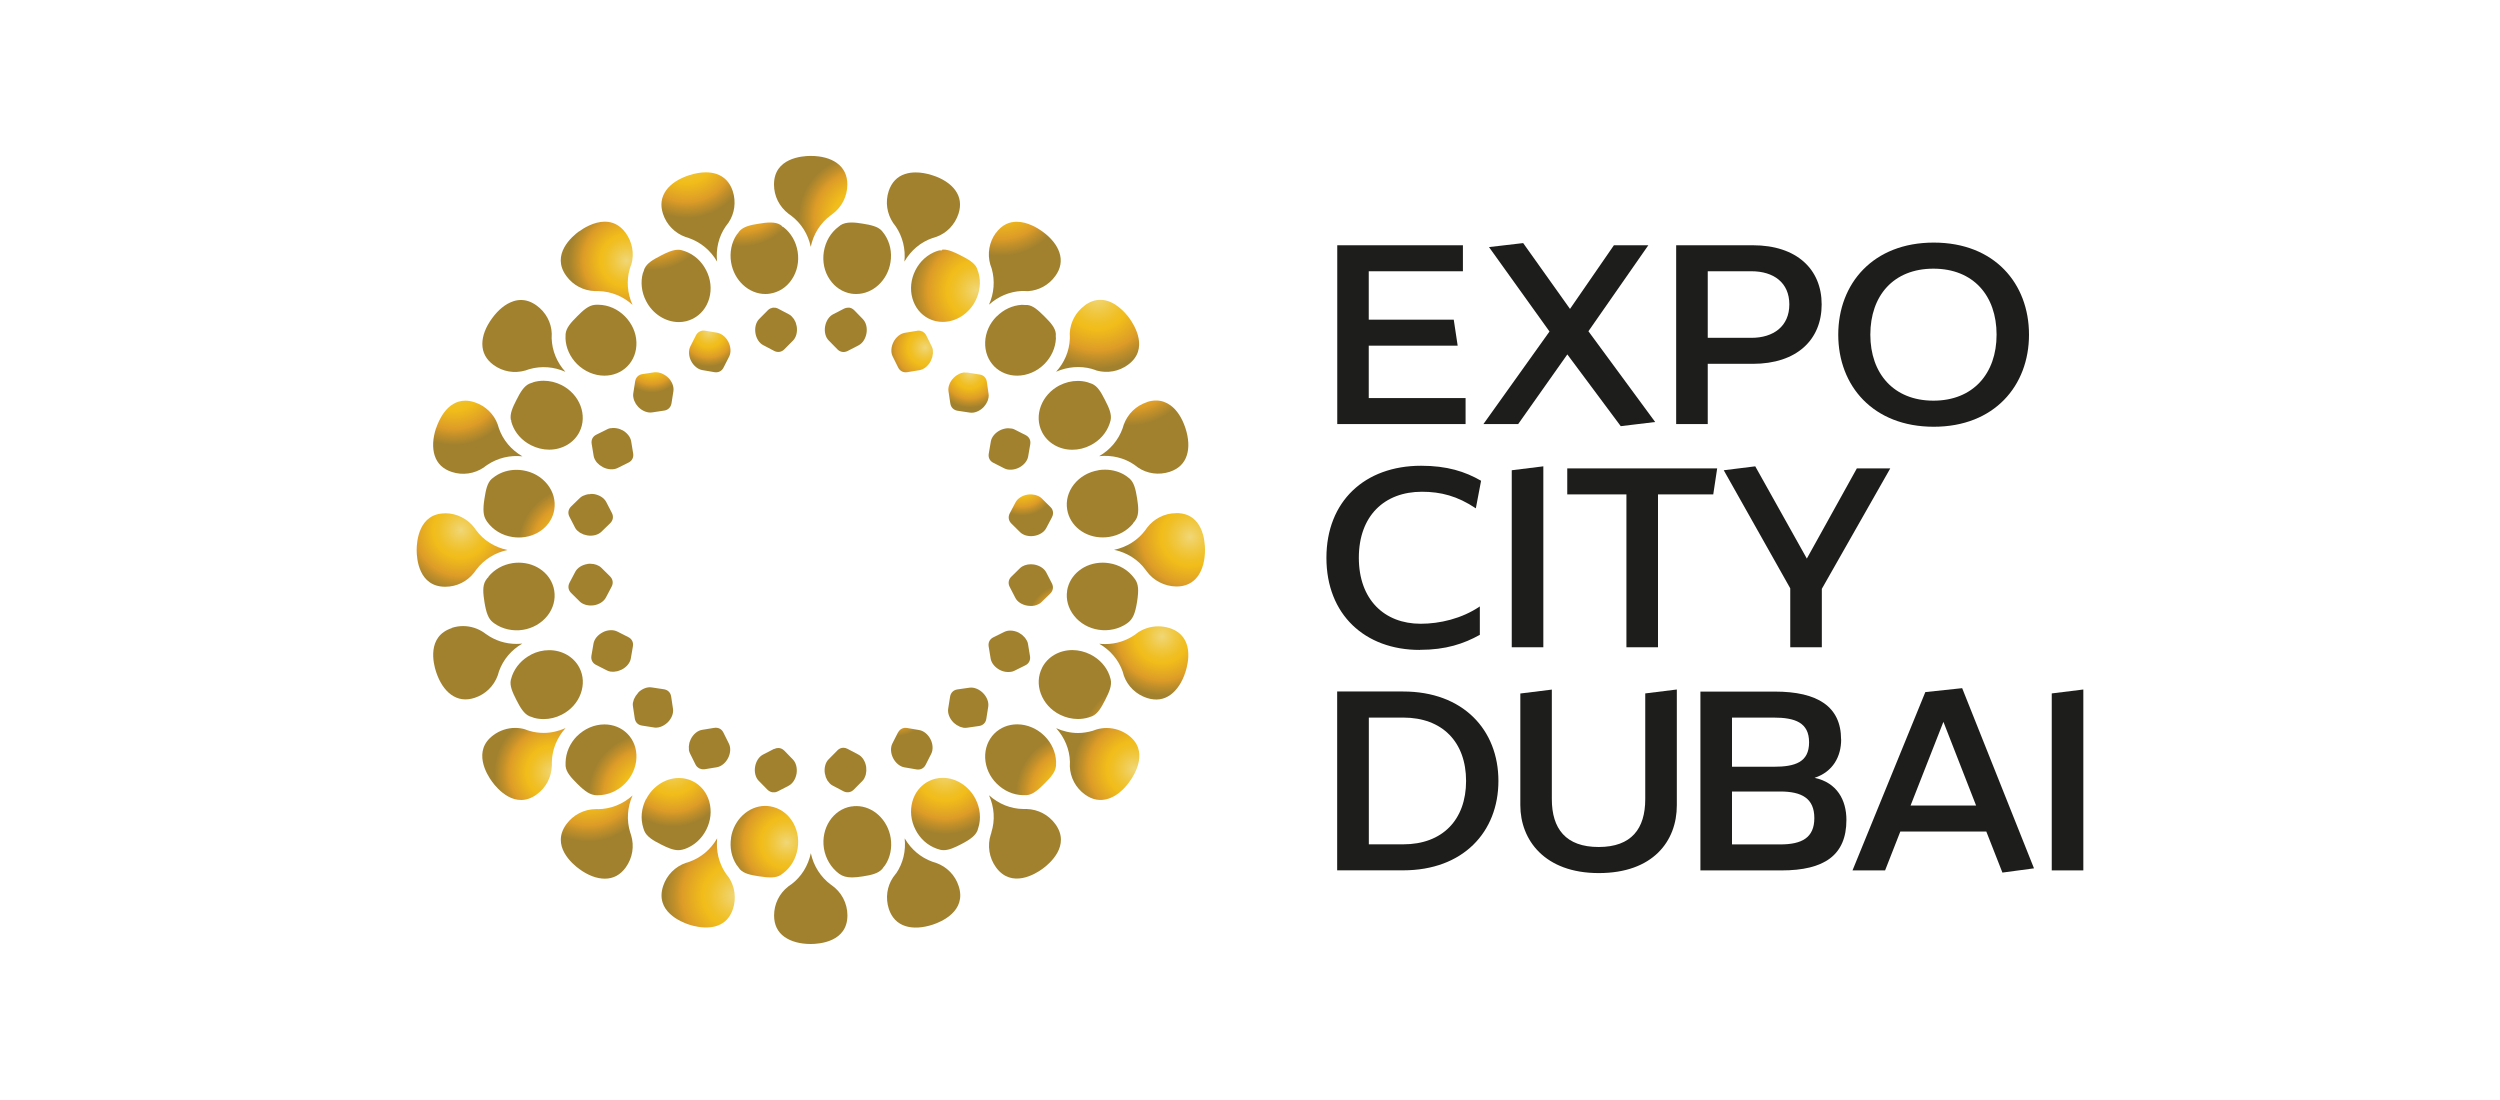 <svg xmlns="http://www.w3.org/2000/svg" xmlns:xlink="http://www.w3.org/1999/xlink" id="Layer_1" data-name="Layer 1" viewBox="0 0 300 132"><defs><style>      .cls-1 {        fill: url(#radial-gradient-58);      }      .cls-1, .cls-2, .cls-3, .cls-4, .cls-5, .cls-6, .cls-7, .cls-8, .cls-9, .cls-10, .cls-11, .cls-12, .cls-13, .cls-14, .cls-15, .cls-16, .cls-17, .cls-18, .cls-19, .cls-20, .cls-21, .cls-22, .cls-23, .cls-24, .cls-25, .cls-26, .cls-27, .cls-28, .cls-29, .cls-30, .cls-31, .cls-32, .cls-33, .cls-34, .cls-35, .cls-36, .cls-37, .cls-38, .cls-39, .cls-40, .cls-41, .cls-42, .cls-43, .cls-44, .cls-45, .cls-46, .cls-47, .cls-48, .cls-49, .cls-50, .cls-51, .cls-52, .cls-53, .cls-54, .cls-55, .cls-56, .cls-57, .cls-58, .cls-59, .cls-60, .cls-61, .cls-62 {        stroke-width: 0px;      }      .cls-63 {        clip-path: url(#clippath-45);      }      .cls-2 {        fill: url(#radial-gradient-30);      }      .cls-64 {        clip-path: url(#clippath-20);      }      .cls-65 {        clip-path: url(#clippath-11);      }      .cls-66 {        clip-path: url(#clippath-16);      }      .cls-3 {        fill: url(#radial-gradient-16);      }      .cls-67 {        clip-path: url(#clippath-59);      }      .cls-4 {        fill: url(#radial-gradient-40);      }      .cls-68 {        clip-path: url(#clippath-33);      }      .cls-69 {        clip-path: url(#clippath-47);      }      .cls-5 {        fill: url(#radial-gradient-39);      }      .cls-6 {        fill: url(#radial-gradient-46);      }      .cls-70 {        clip-path: url(#clippath-41);      }      .cls-71 {        clip-path: url(#clippath-32);      }      .cls-7 {        fill: url(#radial-gradient-59);      }      .cls-8 {        fill: url(#radial-gradient-57);      }      .cls-9 {        fill: url(#radial-gradient-8);      }      .cls-72 {        clip-path: url(#clippath-2);      }      .cls-73 {        clip-path: url(#clippath-13);      }      .cls-74 {        clip-path: url(#clippath-37);      }      .cls-75 {        clip-path: url(#clippath-46);      }      .cls-76 {        clip-path: url(#clippath-25);      }      .cls-10 {        fill: url(#radial-gradient-43);      }      .cls-77 {        clip-path: url(#clippath-15);      }      .cls-78 {        clip-path: url(#clippath-6);      }      .cls-11 {        fill: url(#radial-gradient-13);      }      .cls-12 {        fill: url(#radial-gradient-12);      }      .cls-79 {        clip-path: url(#clippath-40);      }      .cls-80 {        clip-path: url(#clippath-26);      }      .cls-13 {        fill: url(#radial-gradient-35);      }      .cls-14 {        fill: none;      }      .cls-15 {        fill: url(#radial-gradient-27);      }      .cls-16 {        fill: url(#radial-gradient-29);      }      .cls-17 {        fill: url(#radial-gradient-60);      }      .cls-81 {        clip-path: url(#clippath-7);      }      .cls-82 {        clip-path: url(#clippath-21);      }      .cls-83 {        clip-path: url(#clippath-34);      }      .cls-84 {        clip-path: url(#clippath-57);      }      .cls-85 {        clip-path: url(#clippath-1);      }      .cls-86 {        clip-path: url(#clippath-4);      }      .cls-87 {        clip-path: url(#clippath-38);      }      .cls-88 {        clip-path: url(#clippath-36);      }      .cls-89 {        clip-path: url(#clippath-27);      }      .cls-18 {        fill: url(#radial-gradient-55);      }      .cls-19 {        fill: url(#radial-gradient-53);      }      .cls-20 {        fill: url(#radial-gradient-38);      }      .cls-90 {        clip-path: url(#clippath-44);      }      .cls-21 {        fill: url(#radial-gradient-22);      }      .cls-22 {        fill: url(#radial-gradient-47);      }      .cls-23 {        fill: url(#radial-gradient-19);      }      .cls-24 {        fill: url(#radial-gradient-20);      }      .cls-91 {        clip-path: url(#clippath-12);      }      .cls-25 {        fill: url(#radial-gradient-25);      }      .cls-26 {        fill: url(#radial-gradient-33);      }      .cls-92 {        clip-path: url(#clippath-24);      }      .cls-27 {        fill: url(#radial-gradient-17);      }      .cls-28 {        fill: url(#radial-gradient-32);      }      .cls-29 {        fill: url(#radial-gradient-21);      }      .cls-93 {        clip-path: url(#clippath-30);      }      .cls-94 {        clip-path: url(#clippath-22);      }      .cls-30 {        fill: url(#radial-gradient-54);      }      .cls-31 {        fill: url(#radial-gradient-2);      }      .cls-32 {        fill: url(#radial-gradient-41);      }      .cls-33 {        fill: url(#radial-gradient-50);      }      .cls-34 {        fill: url(#radial-gradient-7);      }      .cls-95 {        clip-path: url(#clippath-9);      }      .cls-96 {        clip-path: url(#clippath-52);      }      .cls-35 {        fill: url(#radial-gradient-34);      }      .cls-36 {        fill: url(#radial-gradient-26);      }      .cls-97 {        clip-path: url(#clippath);      }      .cls-37 {        fill: url(#radial-gradient-5);      }      .cls-38 {        fill: url(#radial-gradient-24);      }      .cls-98 {        clip-path: url(#clippath-50);      }      .cls-39 {        fill: url(#radial-gradient);      }      .cls-99 {        clip-path: url(#clippath-48);      }      .cls-40 {        fill: url(#radial-gradient-37);      }      .cls-100 {        clip-path: url(#clippath-39);      }      .cls-41 {        fill: url(#radial-gradient-45);      }      .cls-101 {        clip-path: url(#clippath-19);      }      .cls-102 {        clip-path: url(#clippath-31);      }      .cls-103 {        clip-path: url(#clippath-54);      }      .cls-42 {        fill: url(#radial-gradient-31);      }      .cls-104 {        clip-path: url(#clippath-3);      }      .cls-43 {        fill: url(#radial-gradient-14);      }      .cls-105 {        clip-path: url(#clippath-43);      }      .cls-44 {        fill: url(#radial-gradient-18);      }      .cls-106 {        clip-path: url(#clippath-8);      }      .cls-45 {        fill: url(#radial-gradient-10);      }      .cls-46 {        fill: url(#radial-gradient-42);      }      .cls-47 {        fill: url(#radial-gradient-52);      }      .cls-107 {        clip-path: url(#clippath-55);      }      .cls-108 {        clip-path: url(#clippath-29);      }      .cls-109 {        clip-path: url(#clippath-18);      }      .cls-110 {        clip-path: url(#clippath-14);      }      .cls-111 {        clip-path: url(#clippath-17);      }      .cls-112 {        clip-path: url(#clippath-5);      }      .cls-48 {        fill: url(#radial-gradient-28);      }      .cls-49 {        fill: url(#radial-gradient-51);      }      .cls-113 {        clip-path: url(#clippath-58);      }      .cls-50 {        fill: url(#radial-gradient-6);      }      .cls-114 {        clip-path: url(#clippath-42);      }      .cls-51 {        fill: url(#radial-gradient-44);      }      .cls-52 {        fill: url(#radial-gradient-15);      }      .cls-53 {        fill: url(#radial-gradient-9);      }      .cls-54 {        fill: url(#radial-gradient-3);      }      .cls-115 {        clip-path: url(#clippath-10);      }      .cls-55 {        fill: url(#radial-gradient-49);      }      .cls-56 {        fill: #1d1d1b;      }      .cls-116 {        clip-path: url(#clippath-23);      }      .cls-57 {        fill: url(#radial-gradient-11);      }      .cls-58 {        fill: url(#radial-gradient-56);      }      .cls-117 {        clip-path: url(#clippath-56);      }      .cls-118 {        clip-path: url(#clippath-53);      }      .cls-119 {        clip-path: url(#clippath-49);      }      .cls-59 {        fill: url(#radial-gradient-48);      }      .cls-120 {        clip-path: url(#clippath-51);      }      .cls-121 {        clip-path: url(#clippath-28);      }      .cls-60 {        fill: url(#radial-gradient-36);      }      .cls-61 {        fill: url(#radial-gradient-4);      }      .cls-62 {        fill: url(#radial-gradient-23);      }      .cls-122 {        clip-path: url(#clippath-35);      }    </style><clipPath id="clippath"><path class="cls-14" d="m122.42,68.16l-1.06,1.04c-.34.33-.42.79-.2,1.22l.68,1.32c.24.48.8.84,1.45.94h0c.15.03.3.03.44.03.05,0,.1,0,.15,0,.1-.01.19-.02.28-.04.05-.01.1-.02.14-.04.09-.03.18-.06.26-.1.04-.02.07-.03.11-.05.11-.06.22-.13.3-.22l1.06-1.03c.34-.34.42-.79.2-1.22l-.68-1.32c-.25-.48-.81-.84-1.47-.95h0c-.12-.02-.25-.03-.37-.03-.52,0-1,.17-1.31.47"></path></clipPath><radialGradient id="radial-gradient" cx="2515.92" cy="1792.71" fx="2515.92" fy="1792.71" r="1.2" gradientTransform="translate(9202.43 -6396.94) rotate(-180) scale(3.61 -3.61)" gradientUnits="userSpaceOnUse"><stop offset="0" stop-color="#f0d778"></stop><stop offset=".05" stop-color="#f0d36a"></stop><stop offset=".23" stop-color="#f0c73f"></stop><stop offset=".37" stop-color="#f0bf24"></stop><stop offset=".45" stop-color="#f1bd1a"></stop><stop offset=".75" stop-color="#dd9c27"></stop><stop offset=".84" stop-color="#c59129"></stop><stop offset="1" stop-color="#a1812e"></stop></radialGradient><clipPath id="clippath-1"><path class="cls-14" d="m123.36,59.35s-.02,0-.03,0c-.66.1-1.22.46-1.47.94l-.69,1.31c-.22.43-.15.88.19,1.22l1.05,1.04c.37.37,1.01.55,1.67.45h0c.66-.1,1.22-.46,1.47-.94l.69-1.31c.17-.32.17-.65.02-.95-.05-.1-.12-.19-.21-.27l-1.05-1.04c-.09-.09-.19-.16-.3-.22-.03-.02-.07-.03-.1-.05-.09-.04-.18-.08-.28-.11-.04-.01-.08-.02-.12-.03-.1-.02-.2-.04-.31-.05-.04,0-.08,0-.13-.01-.03,0-.06,0-.1,0-.1,0-.21,0-.31.02"></path></clipPath><radialGradient id="radial-gradient-2" cx="2449.55" cy="1794.26" fx="2449.55" fy="1794.26" r="1.2" gradientTransform="translate(8799.2 -6291.26) rotate(-180) scale(3.54 -3.54)" xlink:href="#radial-gradient"></radialGradient><clipPath id="clippath-2"><path class="cls-14" d="m70.83,59.3s-.07,0-.11,0c-.12,0-.23.02-.33.05-.04,0-.07.02-.11.03-.1.03-.2.07-.29.11-.03.01-.06.02-.09.04-.11.06-.22.14-.31.22l-1.06,1.03c-.34.34-.42.79-.2,1.22l.68,1.32c.06.12.14.23.24.33.04.04.08.07.13.1.07.06.13.12.21.17.05.03.11.05.17.08.08.04.16.09.25.13.05.02.11.03.16.04.1.03.2.06.31.08.66.11,1.31-.07,1.69-.44l1.06-1.03c.34-.34.42-.79.2-1.22l-.68-1.32c-.25-.48-.81-.84-1.46-.95-.01,0-.02,0-.04,0-.11-.02-.22-.02-.32-.02-.03,0-.06,0-.09,0"></path></clipPath><radialGradient id="radial-gradient-3" cx="2528.03" cy="1828.25" fx="2528.03" fy="1828.25" r="1.2" gradientTransform="translate(9441.85 -6713.23) rotate(-180) scale(3.71 -3.71)" xlink:href="#radial-gradient"></radialGradient><clipPath id="clippath-3"><path class="cls-14" d="m70.5,67.68h0c-.66.1-1.22.46-1.47.94l-.69,1.31c-.22.43-.15.88.19,1.22l1.05,1.04c.09.09.19.16.3.22.03.02.07.03.1.05.08.04.17.08.27.11.04.01.09.02.13.03.1.02.19.04.29.05.05,0,.1,0,.14.01.13,0,.27,0,.4-.02,0,0,.02,0,.03,0,.66-.1,1.22-.46,1.47-.94l.69-1.31c.22-.42.15-.88-.19-1.22l-1.05-1.04c-.31-.3-.79-.48-1.32-.48-.12,0-.23,0-.35.02"></path></clipPath><radialGradient id="radial-gradient-4" cx="2433.87" cy="1751.16" fx="2433.87" fy="1751.16" r="1.2" gradientTransform="translate(8450.41 -5957.13) rotate(180) scale(3.44 -3.44)" xlink:href="#radial-gradient"></radialGradient><clipPath id="clippath-4"><path class="cls-14" d="m120.91,51.39h0c-.3.02-.61.1-.9.24,0,0,0,0,0,0-.59.3-1.02.81-1.11,1.35l-.25,1.46c-.08.48.13.89.56,1.1l1.32.67c.47.24,1.16.2,1.74-.09.59-.3,1.02-.81,1.11-1.35l.25-1.46c.08-.48-.13-.89-.56-1.1l-1.32-.67c-.11-.06-.24-.1-.37-.12-.02,0-.05,0-.07,0-.1-.02-.2-.03-.31-.03-.02,0-.05,0-.07,0"></path></clipPath><radialGradient id="radial-gradient-5" cx="2453.81" cy="1745.47" fx="2453.81" fy="1745.47" r="1.2" gradientTransform="translate(8582.49 -5963.07) rotate(-180) scale(3.45 -3.45)" xlink:href="#radial-gradient"></radialGradient><clipPath id="clippath-5"><path class="cls-14" d="m84.33,39.67s-.08,0-.12.02c-.06.01-.12.03-.17.06-.04.01-.07.03-.11.05-.06.03-.11.07-.16.12-.02.02-.05.04-.08.07-.07.07-.13.16-.18.26l-.67,1.32c-.24.48-.21,1.15.09,1.74h0c.3.59.82,1.01,1.34,1.1l1.46.25c.48.08.89-.13,1.1-.56l.67-1.32c.24-.48.21-1.14-.09-1.74-.22-.45-.57-.8-.95-.98-.13-.06-.26-.1-.39-.13l-1.46-.25c-.05,0-.1-.01-.15-.01-.04,0-.08,0-.13,0"></path></clipPath><radialGradient id="radial-gradient-6" cx="2495.9" cy="1729.46" fx="2495.9" fy="1729.46" r="1.2" gradientTransform="translate(8723.39 -5942.17) rotate(180) scale(3.46 -3.46)" xlink:href="#radial-gradient"></radialGradient><clipPath id="clippath-6"><path class="cls-14" d="m92.88,89.87l-1.32.68c-.48.25-.84.8-.95,1.46-.11.66.06,1.31.44,1.69l1.04,1.06c.08.08.16.14.25.19.01,0,.03.02.04.02.09.05.18.08.28.1,0,0,.01,0,.02,0,.09.01.18.01.27,0,.02,0,.04,0,.07,0,.1-.02.2-.05.3-.1l1.32-.68c.48-.25.84-.81.95-1.47.1-.65-.07-1.3-.44-1.68l-1.03-1.06c-.21-.21-.46-.32-.73-.32-.16,0-.33.04-.49.12"></path></clipPath><radialGradient id="radial-gradient-7" cx="2455.84" cy="1744.32" fx="2455.84" fy="1744.32" r="1.2" gradientTransform="translate(8561.26 -5920.93) rotate(180) scale(3.45 -3.45)" xlink:href="#radial-gradient"></radialGradient><clipPath id="clippath-7"><path class="cls-14" d="m78.56,44.67l-1.46.22c-.48.07-.8.39-.88.87l-.23,1.46c-.02.13-.02.27,0,.41,0,.03.02.05.02.08.02.11.04.23.09.35.01.03.04.06.05.1.05.11.1.21.16.32.03.04.07.08.1.12.07.09.13.18.21.26.46.46,1.09.71,1.62.63l1.46-.22c.48-.07.8-.4.88-.87l.23-1.46c.08-.53-.16-1.16-.63-1.63,0,0,0,0-.02-.01-.1-.1-.22-.19-.34-.27-.04-.03-.08-.05-.12-.07-.09-.05-.17-.1-.27-.14-.05-.02-.09-.03-.14-.05-.09-.03-.17-.05-.26-.07-.05,0-.1-.01-.15-.02-.06,0-.13-.01-.19-.01-.05,0-.09,0-.14,0"></path></clipPath><radialGradient id="radial-gradient-8" cx="2499.76" cy="1655.78" fx="2499.76" fy="1655.78" r="1.2" gradientTransform="translate(8381.52 -5451.02) rotate(-180) scale(3.32 -3.32)" xlink:href="#radial-gradient"></radialGradient><clipPath id="clippath-8"><path class="cls-14" d="m76.6,83.12c-.08.08-.14.17-.21.26-.03.04-.07.08-.1.12-.06.09-.1.19-.15.28-.02.04-.05.08-.07.13-.04.11-.07.22-.09.32,0,.03-.02.07-.03.1-.02.14-.02.28,0,.41l.22,1.46c.07.48.39.8.87.87l1.46.23c.07.01.14.02.21.02.39,0,.81-.16,1.17-.43.09-.07.17-.14.25-.21.47-.47.71-1.09.63-1.62l-.22-1.47c-.07-.48-.39-.8-.87-.88l-1.46-.22c-.07-.01-.14-.02-.22-.02-.48,0-1.01.24-1.41.64"></path></clipPath><radialGradient id="radial-gradient-9" cx="2462.33" cy="1692.43" fx="2462.33" fy="1692.43" r="1.2" gradientTransform="translate(8341.5 -5593.04) rotate(-180) scale(3.36 -3.36)" xlink:href="#radial-gradient"></radialGradient><clipPath id="clippath-9"><path class="cls-14" d="m107.75,87.91l-.67,1.32c-.24.48-.21,1.14.09,1.74.3.59.82,1.02,1.35,1.11l1.46.25c.47.08.89-.13,1.1-.56l.67-1.32c.24-.48.21-1.15-.09-1.74h0c-.3-.59-.82-1.01-1.34-1.1l-1.46-.25c-.07-.01-.13-.02-.2-.02-.39,0-.72.21-.9.57"></path></clipPath><radialGradient id="radial-gradient-10" cx="2442.88" cy="1773.72" fx="2442.88" fy="1773.72" r="1.2" gradientTransform="translate(8640.65 -6102.76) rotate(-180) scale(3.49 -3.49)" xlink:href="#radial-gradient"></radialGradient><clipPath id="clippath-10"><path class="cls-14" d="m116.35,82.52l-1.46.21c-.48.07-.8.4-.88.87l-.23,1.46c-.08.53.16,1.15.63,1.63.08.08.17.15.26.21.04.03.07.06.11.09.11.07.22.13.34.18.02,0,.05.03.07.04.11.04.22.07.32.09.03,0,.07.02.1.03.14.02.28.02.41,0l1.47-.21c.47-.07.8-.39.87-.87l.23-1.46c.08-.53-.16-1.16-.63-1.63-.4-.4-.93-.65-1.41-.65-.07,0-.14,0-.2.01"></path></clipPath><radialGradient id="radial-gradient-11" cx="2417.33" cy="1710.35" fx="2417.33" fy="1710.35" r="1.2" gradientTransform="translate(8199.97 -5633.19) rotate(180) scale(3.34 -3.34)" xlink:href="#radial-gradient"></radialGradient><clipPath id="clippath-11"><path class="cls-14" d="m100.47,90.07l-1.04,1.05c-.38.38-.55,1.03-.45,1.68.01.08.04.15.06.23.02.08.03.16.06.24.03.07.07.13.1.2.03.07.06.15.11.22.04.06.09.11.14.17.05.06.09.12.14.17.1.1.21.18.33.24l1.31.69c.1.05.2.08.3.1.02,0,.05,0,.07,0,.09.01.18.02.26,0,0,0,.01,0,.02,0,.1-.01.19-.05.28-.09.01,0,.02-.01.04-.02.09-.05.17-.11.25-.19l1.04-1.05c.1-.1.18-.21.24-.33.03-.06.05-.12.07-.18.03-.08.07-.14.09-.23.02-.08.03-.16.04-.25.01-.07.03-.13.03-.21,0-.09,0-.18-.01-.27,0-.07,0-.14-.01-.22-.1-.66-.46-1.22-.93-1.47l-1.31-.69c-.16-.09-.33-.13-.5-.13-.26,0-.51.11-.72.32"></path></clipPath><radialGradient id="radial-gradient-12" cx="2490.84" cy="1778.55" fx="2490.84" fy="1778.55" r="1.2" gradientTransform="translate(8950.74 -6224.65) rotate(180) scale(3.55 -3.55)" xlink:href="#radial-gradient"></radialGradient><clipPath id="clippath-12"><path class="cls-14" d="m85.72,87.34l-1.46.24c-.53.08-1.05.5-1.35,1.09-.04.08-.06.16-.1.24-.03.07-.06.14-.08.21-.02.08-.03.17-.04.25-.01.07-.03.14-.03.21,0,.09,0,.18.01.27,0,.06,0,.12,0,.17.03.14.07.27.13.39l.66,1.33c.05.1.11.19.18.26.02.02.05.04.07.06.05.05.11.09.17.13.03.02.07.03.1.04.06.03.12.04.18.06.04,0,.08.01.12.02.09,0,.18.01.28,0l1.46-.24c.53-.09,1.05-.51,1.35-1.1h0c.3-.59.34-1.25.1-1.73l-.66-1.33c-.18-.37-.51-.58-.9-.58-.06,0-.13,0-.19.02"></path></clipPath><radialGradient id="radial-gradient-13" cx="2535.81" cy="1696.4" fx="2535.81" fy="1696.4" r="1.2" gradientTransform="translate(8777.32 -5723.33) rotate(-180) scale(3.43 -3.43)" xlink:href="#radial-gradient"></radialGradient><clipPath id="clippath-13"><path class="cls-14" d="m92.74,36.93s-.02,0-.03,0c-.1.02-.19.05-.28.09-.01,0-.03.02-.04.02-.09.05-.17.11-.25.19l-1.04,1.05c-.38.38-.55,1.03-.45,1.68.1.65.46,1.22.94,1.46l1.31.69c.42.22.88.15,1.22-.19l1.04-1.05c.38-.38.55-1.03.45-1.68-.01-.1-.05-.18-.07-.27-.02-.07-.03-.14-.05-.2-.03-.09-.08-.17-.13-.26-.03-.05-.05-.11-.08-.16-.04-.06-.09-.11-.14-.17-.05-.06-.09-.12-.14-.17-.1-.1-.21-.18-.33-.24l-1.31-.69c-.1-.05-.2-.08-.3-.1-.02,0-.05,0-.07,0-.05,0-.1-.01-.15-.01-.04,0-.07,0-.11,0"></path></clipPath><radialGradient id="radial-gradient-14" cx="2390.83" cy="1770.05" fx="2390.83" fy="1770.05" r="1.2" gradientTransform="translate(8303.97 -6037.41) rotate(-180) scale(3.43 -3.43)" xlink:href="#radial-gradient"></radialGradient><clipPath id="clippath-14"><path class="cls-14" d="m120.53,75.82l-1.33.66c-.43.21-.64.62-.56,1.1l.24,1.46c.09.53.51,1.04,1.09,1.35h0c.29.15.61.24.91.25.15,0,.3,0,.44-.02.14-.02.27-.06.39-.12l1.33-.66c.43-.21.64-.62.56-1.1l-.24-1.46c-.02-.13-.06-.26-.13-.39-.02-.04-.05-.08-.07-.11-.05-.09-.1-.17-.16-.25-.05-.06-.11-.11-.16-.16-.06-.06-.11-.12-.17-.17-.07-.05-.14-.09-.21-.14-.06-.04-.13-.09-.19-.13-.33-.17-.69-.26-1.03-.26-.26,0-.5.05-.7.15"></path></clipPath><radialGradient id="radial-gradient-15" cx="2382.92" cy="1750.77" fx="2382.92" fy="1750.77" r="1.2" gradientTransform="translate(8186.74 -5846.18) rotate(180) scale(3.38 -3.38)" xlink:href="#radial-gradient"></radialGradient><clipPath id="clippath-15"><path class="cls-14" d="m115.75,44.69c-.06,0-.11.01-.17.02-.07.01-.15.04-.23.06-.06.02-.12.03-.17.06-.08.03-.16.08-.24.13-.05.03-.1.05-.14.08-.12.08-.24.18-.35.29-.47.47-.71,1.09-.63,1.62l.22,1.46c.07.48.39.8.87.88l1.46.22c.54.09,1.16-.16,1.63-.62.08-.08.14-.16.2-.25.03-.04.07-.08.1-.13.06-.08.09-.17.14-.26.03-.05.06-.1.08-.15.03-.08.05-.16.07-.25.01-.06.04-.12.04-.17.02-.14.02-.28,0-.41l-.21-1.46c-.07-.48-.39-.8-.87-.87l-1.46-.23s-.1,0-.15,0c-.06,0-.12,0-.18,0"></path></clipPath><radialGradient id="radial-gradient-16" cx="2495.92" cy="1731.01" fx="2495.92" fy="1731.01" r="1.2" gradientTransform="translate(8754.51 -5942.27) rotate(180) scale(3.46 -3.46)" xlink:href="#radial-gradient"></radialGradient><clipPath id="clippath-16"><path class="cls-14" d="m101.64,36.94s-.04,0-.06,0c-.1.02-.2.05-.3.1l-1.32.68c-.48.25-.84.81-.95,1.46-.11.66.06,1.3.44,1.68l1.04,1.06c.33.34.79.42,1.22.2l1.32-.68c.48-.25.84-.8.95-1.46.11-.66-.06-1.3-.44-1.69l-1.03-1.06c-.08-.08-.16-.14-.25-.19-.01,0-.02-.01-.03-.02-.09-.05-.19-.08-.29-.1,0,0,0,0-.01,0-.04,0-.08,0-.13,0-.05,0-.1,0-.15.01"></path></clipPath><radialGradient id="radial-gradient-17" cx="2550.1" cy="1899.53" fx="2550.1" fy="1899.53" r="1.2" gradientTransform="translate(10056.37 -7373.86) rotate(180) scale(3.9 -3.9)" xlink:href="#radial-gradient"></radialGradient><clipPath id="clippath-17"><path class="cls-14" d="m110.03,39.7l-1.46.24c-.53.09-1.05.51-1.35,1.1-.3.59-.34,1.25-.1,1.73l.66,1.33c.21.43.63.64,1.1.56l1.46-.24c.53-.09,1.05-.51,1.35-1.1.04-.08.07-.17.1-.25.02-.07.06-.13.08-.2.03-.1.03-.19.05-.29,0-.06.03-.12.03-.17,0-.1,0-.2-.01-.3,0-.05,0-.1,0-.14-.03-.14-.07-.27-.13-.39l-.66-1.33c-.05-.1-.11-.19-.18-.26-.02-.02-.05-.04-.07-.06-.05-.05-.11-.09-.17-.13-.03-.02-.06-.03-.1-.04-.06-.03-.12-.05-.19-.06-.04,0-.08-.01-.12-.02-.04,0-.09,0-.13,0-.05,0-.1,0-.15.01"></path></clipPath><radialGradient id="radial-gradient-18" cx="2566.8" cy="1894.48" fx="2566.8" fy="1894.48" r="1.2" gradientTransform="translate(10146.28 -7363.74) rotate(180) scale(3.91 -3.91)" xlink:href="#radial-gradient"></radialGradient><clipPath id="clippath-18"><path class="cls-14" d="m73.34,51.38s-.06,0-.08,0c-.13.02-.26.06-.37.12l-1.33.66c-.43.21-.64.62-.56,1.1l.24,1.46c.02.13.07.27.13.39.01.03.03.05.05.08.05.1.11.2.19.29.03.03.06.06.09.09.07.08.15.16.24.23.04.03.09.05.13.08.09.06.18.13.28.18.58.3,1.27.34,1.74.11l1.33-.66c.43-.21.64-.62.56-1.1l-.24-1.46c-.09-.53-.51-1.05-1.1-1.35h-.02c-.14-.08-.28-.13-.42-.17,0,0-.01,0-.02,0-.15-.04-.3-.06-.45-.07,0,0,0,0-.01,0-.03,0-.05,0-.08,0-.1,0-.19,0-.29.02"></path></clipPath><radialGradient id="radial-gradient-19" cx="2469.23" cy="1784.13" fx="2469.23" fy="1784.13" r="1.2" gradientTransform="translate(8831.51 -6272.63) rotate(180) scale(3.55 -3.55)" xlink:href="#radial-gradient"></radialGradient><clipPath id="clippath-19"><path class="cls-14" d="m72.33,75.88c-.6.3-1.02.82-1.11,1.35l-.25,1.46c-.08.47.13.89.56,1.1l1.32.67c.12.06.25.1.39.13.02,0,.04,0,.06,0,.12.02.25.03.38.02.05,0,.11-.02.16-.03.1-.01.2-.02.3-.05.07-.02.13-.05.19-.07.09-.03.17-.06.26-.1.59-.3,1.02-.81,1.11-1.35l.25-1.46c.08-.48-.13-.89-.56-1.1l-1.32-.67c-.21-.1-.46-.16-.72-.16-.34,0-.69.08-1.02.25"></path></clipPath><radialGradient id="radial-gradient-20" cx="2536.22" cy="1784.54" fx="2536.22" fy="1784.54" r="1.2" gradientTransform="translate(9243.47 -6372.44) rotate(-180) scale(3.61 -3.61)" xlink:href="#radial-gradient"></radialGradient><clipPath id="clippath-20"><path class="cls-14" d="m136.4,76.01c-.06.04-.11.09-.17.13h0c-1.07.76-2.32,1.15-3.64,1.15-.23,0-.45-.02-.68-.04,1.32.76,2.32,1.93,2.81,3.34.06.17.11.34.15.51.45,1.25,1.47,2.24,2.77,2.66,1.06.34,2.02.21,2.84-.4.77-.57,1.39-1.51,1.78-2.74.32-.98,1.12-4.27-1.91-5.25-.44-.14-.89-.21-1.35-.21-.93,0-1.85.29-2.61.85"></path></clipPath><radialGradient id="radial-gradient-21" cx="2762.71" cy="2318.12" fx="2762.71" fy="2318.12" r="1.2" gradientTransform="translate(16468.59 -13619.16) rotate(180) scale(5.91 -5.91)" xlink:href="#radial-gradient"></radialGradient><clipPath id="clippath-21"><path class="cls-14" d="m137.63,48.26c-1.3.42-2.31,1.41-2.78,2.7,0,0,0,0,0,0-.03.12-.08.27-.13.42h0c-.51,1.43-1.5,2.6-2.82,3.36,1.51-.16,3.01.2,4.22,1.03h0c.16.11.31.22.45.34,1.1.74,2.49.93,3.79.51,1.06-.35,1.75-1.01,2.06-1.99.29-.91.23-2.04-.17-3.26-.4-1.22-1.02-2.17-1.79-2.73-.53-.38-1.1-.58-1.73-.58-.36,0-.73.06-1.11.19"></path></clipPath><radialGradient id="radial-gradient-22" cx="2804.29" cy="2404.68" fx="2804.29" fy="2404.68" r="1.2" gradientTransform="translate(18682.74 -15845.26) rotate(180) scale(6.61 -6.61)" xlink:href="#radial-gradient"></radialGradient><clipPath id="clippath-22"><path class="cls-14" d="m130.17,36.66c-1.07.78-1.73,1.99-1.8,3.33v.02c.01.22.02.42.01.61h0s0,.04,0,.04h0c-.06,1.46-.64,2.85-1.65,3.95,1.35-.6,2.89-.73,4.27-.35l.05.02s.07.02.1.03c.15.05.3.09.46.16,1.3.35,2.66.1,3.74-.69,2.57-1.87.79-4.75.18-5.59-.45-.62-1.78-2.21-3.49-2.21-.59,0-1.22.19-1.88.67"></path></clipPath><radialGradient id="radial-gradient-23" cx="2826.96" cy="2456.64" fx="2826.96" fy="2456.64" r="1.2" gradientTransform="translate(20236.61 -17427.35) rotate(-180) scale(7.11 -7.11)" xlink:href="#radial-gradient"></radialGradient><clipPath id="clippath-23"><path class="cls-14" d="m119.5,27.95c-.79,1.09-1.04,2.47-.67,3.78,0,0,0,0,0,0,.06.14.12.33.18.52h0c.4,1.44.28,2.94-.33,4.31,1.1-.99,2.47-1.57,3.91-1.64h.03s.03,0,.03,0c.22,0,.45,0,.69.02,1.32-.08,2.52-.74,3.29-1.81.66-.9.82-1.85.5-2.82-.3-.91-1.01-1.79-2.05-2.54-.51-.37-1.76-1.16-3.08-1.16-.86,0-1.76.34-2.5,1.36"></path></clipPath><radialGradient id="radial-gradient-24" cx="2824.49" cy="2410.5" fx="2824.49" fy="2410.5" r="1.2" gradientTransform="translate(19140.3 -16195.13) rotate(-180) scale(6.73 -6.73)" xlink:href="#radial-gradient"></radialGradient><clipPath id="clippath-24"><path class="cls-14" d="m61.58,36.16c-.91.3-1.79,1.01-2.54,2.05-.76,1.04-1.16,2.1-1.16,3.06,0,1.02.45,1.87,1.35,2.53,1.11.8,2.49,1.04,3.81.66,0,0,0,0,.01,0,.11-.05.27-.1.43-.15h0c1.49-.43,3-.3,4.37.31-1.02-1.12-1.6-2.53-1.65-4.01,0-.2,0-.39.01-.59-.05-1.32-.71-2.56-1.82-3.36-.61-.44-1.23-.66-1.87-.66-.31,0-.63.05-.95.16"></path></clipPath><radialGradient id="radial-gradient-25" cx="2799.16" cy="2364.18" fx="2799.16" fy="2364.18" r="1.2" gradientTransform="translate(17768.52 -14911.12) rotate(-180) scale(6.32 -6.32)" xlink:href="#radial-gradient"></radialGradient><clipPath id="clippath-25"><path class="cls-14" d="m131.54,87.55s0,0,0,0c-.11.05-.27.1-.43.15h0c-.59.17-1.17.26-1.76.26h0c-.89,0-1.79-.21-2.61-.58,1.02,1.13,1.61,2.54,1.65,4.02,0,.19,0,.39-.01.58.05,1.32.71,2.56,1.81,3.36.9.65,1.85.82,2.83.5.91-.3,1.79-1.01,2.54-2.06.61-.84,2.38-3.71-.19-5.58-.76-.55-1.66-.84-2.57-.84-.41,0-.83.06-1.24.18"></path></clipPath><radialGradient id="radial-gradient-26" cx="2754.62" cy="2359.96" fx="2754.62" fy="2359.96" r="1.2" gradientTransform="translate(17045.43 -14394.48) rotate(-180) scale(6.14 -6.14)" xlink:href="#radial-gradient"></radialGradient><clipPath id="clippath-26"><path class="cls-14" d="m118.97,99.91h0c-.03.08-.05.16-.08.24-.43,1.32-.19,2.8.63,3.93,1.87,2.57,4.75.79,5.58.18.84-.61,3.42-2.79,1.54-5.37-.81-1.11-2.07-1.77-3.45-1.81h0c-.06,0-.15,0-.23,0h-.17s0,0,0,0c-1.51-.02-2.96-.61-4.11-1.65.64,1.43.75,3,.28,4.47"></path></clipPath><radialGradient id="radial-gradient-27" cx="2699.49" cy="2360.9" fx="2699.49" fy="2360.9" r="1.2" gradientTransform="translate(16223.92 -13977.71) rotate(180) scale(5.96 -5.96)" xlink:href="#radial-gradient"></radialGradient><clipPath id="clippath-27"><path class="cls-14" d="m52.32,51.4c-.4,1.22-.45,2.35-.16,3.26.31.97,1.01,1.64,2.07,1.98,1.29.42,2.68.22,3.82-.54,0,0,0,0,0,0,.11-.09.26-.21.42-.31h0c1.25-.84,2.73-1.19,4.22-1.03-1.34-.77-2.34-1.96-2.83-3.38-.04-.13-.09-.26-.12-.39h0s0-.03-.01-.04c-.45-1.26-1.47-2.25-2.78-2.68-.4-.13-.77-.19-1.11-.19-2.24,0-3.23,2.47-3.51,3.32"></path></clipPath><radialGradient id="radial-gradient-28" cx="2757.65" cy="2385.84" fx="2757.65" fy="2385.84" r="1.2" gradientTransform="translate(17519.63 -15053.21) rotate(-180) scale(6.33 -6.33)" xlink:href="#radial-gradient"></radialGradient><clipPath id="clippath-28"><path class="cls-14" d="m59.22,88.21c-2.57,1.87-.79,4.75-.18,5.58.61.84,2.79,3.42,5.37,1.54,1.11-.81,1.77-2.06,1.81-3.44,0-.11,0-.26,0-.42h0c.03-1.53.62-2.96,1.65-4.1-.83.37-1.73.58-2.62.58-.58,0-1.15-.08-1.7-.24-.2-.06-.39-.12-.57-.2-.38-.11-.77-.16-1.16-.16-.91,0-1.82.29-2.59.85"></path></clipPath><radialGradient id="radial-gradient-29" cx="2766.16" cy="2298.9" fx="2766.16" fy="2298.9" r="1.2" gradientTransform="translate(16161.54 -13283.25) rotate(180) scale(5.82 -5.82)" xlink:href="#radial-gradient"></radialGradient><clipPath id="clippath-29"><path class="cls-14" d="m54.22,75.37c-3.02.99-2.22,4.27-1.89,5.25.4,1.22,1.02,2.17,1.79,2.73.83.6,1.78.74,2.84.39,1.29-.42,2.3-1.4,2.77-2.69.03-.14.09-.32.15-.5h0c.51-1.42,1.5-2.57,2.8-3.32-.23.02-.46.04-.69.04-1.32,0-2.58-.4-3.64-1.16-.03-.03-.06-.04-.09-.06-.04-.03-.08-.06-.12-.09-.75-.54-1.66-.83-2.57-.83-.46,0-.91.07-1.36.22"></path></clipPath><radialGradient id="radial-gradient-30" cx="2736.96" cy="2333.27" fx="2736.96" fy="2333.27" r="1.2" gradientTransform="translate(16306.62 -13770.49) rotate(180) scale(5.94 -5.94)" xlink:href="#radial-gradient"></radialGradient><clipPath id="clippath-30"><path class="cls-14" d="m71.73,97.09h-.16s0,0,0,0h-.04c-1.41,0-2.74.68-3.57,1.82-1.87,2.58.72,4.76,1.55,5.37,1.04.76,2.1,1.16,3.06,1.16h.01c1.02,0,1.86-.45,2.51-1.35.81-1.13,1.05-2.54.64-3.88-.03-.09-.07-.21-.11-.33h0c-.45-1.47-.34-3.02.29-4.43-1.17,1.06-2.64,1.64-4.18,1.65"></path></clipPath><radialGradient id="radial-gradient-31" cx="2787.95" cy="2389.33" fx="2787.95" fy="2389.33" r="1.2" gradientTransform="translate(18060.48 -15312.11) rotate(180) scale(6.45 -6.45)" xlink:href="#radial-gradient"></radialGradient><clipPath id="clippath-31"><path class="cls-14" d="m82.63,103.45h0c-.08.03-.17.06-.25.08,0,0,0,0-.01,0,0,0-.02,0-.03,0-1.31.45-2.33,1.47-2.77,2.81-.98,3.03,2.15,4.3,3.14,4.62.98.32,4.27,1.12,5.25-1.91.41-1.26.23-2.62-.49-3.74-.05-.06-.09-.12-.14-.18-.03-.03-.06-.07-.08-.1-.07-.1-.14-.19-.2-.28-.8-1.21-1.14-2.67-.99-4.15-.78,1.35-1.98,2.36-3.42,2.84"></path></clipPath><radialGradient id="radial-gradient-32" cx="2816.88" cy="2454.13" fx="2816.88" fy="2454.13" r="1.2" gradientTransform="translate(19942.15 -17190.43) rotate(180) scale(7.05 -7.05)" xlink:href="#radial-gradient"></radialGradient><clipPath id="clippath-32"><path class="cls-14" d="m82.68,21.03c-1.22.4-2.17,1.02-2.73,1.79-.6.83-.74,1.78-.39,2.84.42,1.3,1.41,2.31,2.7,2.78h0c.15.05.27.09.39.12,1.45.51,2.63,1.5,3.4,2.83-.16-1.51.19-3,1.03-4.22.11-.16.22-.31.34-.45.74-1.1.93-2.49.51-3.79-.35-1.06-1.02-1.75-1.99-2.07-.38-.12-.8-.18-1.25-.18-.62,0-1.3.12-2.01.35"></path></clipPath><radialGradient id="radial-gradient-33" cx="2756.85" cy="2386.51" fx="2756.85" fy="2386.51" r="1.2" gradientTransform="translate(17541.91 -15082.66) rotate(180) scale(6.33 -6.33)" xlink:href="#radial-gradient"></radialGradient><clipPath id="clippath-33"><path class="cls-14" d="m94.96,106.12s0,0-.01,0c-.11.08-.22.16-.34.24,0,0,0,0,0,0-.01,0-.02.02-.03.03-1.06.82-1.69,2.09-1.69,3.47,0,1.11.42,1.98,1.25,2.57.78.55,1.87.85,3.15.85h0c1.03,0,4.41-.25,4.4-3.44,0-1.46-.73-2.83-1.94-3.65h0s0,0,0,0c0,0,0,0,0,0h-.02s0-.01,0-.01c-1.24-.91-2.11-2.27-2.43-3.8-.32,1.51-1.13,2.83-2.34,3.74"></path></clipPath><radialGradient id="radial-gradient-34" cx="2776.01" cy="2427.6" fx="2776.01" fy="2427.6" r="1.2" gradientTransform="translate(18632.03 -16097.72) rotate(-180) scale(6.68 -6.68)" xlink:href="#radial-gradient"></radialGradient><clipPath id="clippath-34"><path class="cls-14" d="m53.43,61.6c-3.18,0-3.43,3.38-3.43,4.41,0,1.03.25,4.4,3.43,4.4h0c1.38,0,2.65-.63,3.5-1.74.05-.09.14-.2.22-.31h0c.93-1.22,2.24-2.04,3.75-2.36-1.54-.32-2.88-1.16-3.79-2.41l-.1-.14s-.01-.02-.02-.03c-.82-1.14-2.16-1.83-3.57-1.83h0Z"></path></clipPath><radialGradient id="radial-gradient-35" cx="2767.42" cy="2352.84" fx="2767.42" fy="2352.84" r="1.2" gradientTransform="translate(17077.46 -14404.25) rotate(180) scale(6.15 -6.15)" xlink:href="#radial-gradient"></radialGradient><clipPath id="clippath-35"><path class="cls-14" d="m107.51,104.83s0,0,0,0c-.11.16-.22.31-.34.45-.74,1.1-.93,2.49-.51,3.79.35,1.06,1.02,1.75,1.99,2.06.91.29,2.04.23,3.27-.17.98-.32,4.11-1.6,3.12-4.63-.42-1.3-1.41-2.31-2.7-2.78,0,0,0,0,0,0-.12-.03-.27-.08-.42-.13h0c-1.44-.51-2.6-1.51-3.36-2.82.16,1.51-.19,3-1.03,4.22"></path></clipPath><radialGradient id="radial-gradient-36" cx="2760.6" cy="2407.91" fx="2760.6" fy="2407.91" r="1.2" gradientTransform="translate(17989 -15485.41) rotate(180) scale(6.47 -6.47)" xlink:href="#radial-gradient"></radialGradient><clipPath id="clippath-36"><path class="cls-14" d="m141.15,61.58c-1.38,0-2.65.64-3.5,1.74-.05.08-.13.19-.21.3,0,0,0,0,0,0h0c-.92,1.23-2.24,2.04-3.75,2.36,1.54.32,2.88,1.16,3.79,2.41.01.02.02.03.03.04.03.04.06.08.09.12.82,1.14,2.17,1.81,3.57,1.83,1.11,0,1.98-.42,2.58-1.25.56-.78.85-1.87.85-3.16,0-1.03-.25-4.4-3.43-4.4h0Z"></path></clipPath><radialGradient id="radial-gradient-37" cx="2765.31" cy="2406.09" fx="2765.31" fy="2406.09" r="1.2" gradientTransform="translate(18060.49 -15521.92) rotate(-180) scale(6.48 -6.48)" xlink:href="#radial-gradient"></radialGradient><clipPath id="clippath-37"><path class="cls-14" d="m108.63,20.87c-.97.31-1.64,1.01-1.99,2.07-.42,1.29-.22,2.68.54,3.82,0,0,0,0,0,0,.09.11.21.26.31.41h0c.84,1.25,1.19,2.73,1.04,4.22.77-1.34,1.95-2.34,3.38-2.83h0c.13-.04.26-.08.39-.12t0,0h0s.02,0,.04-.01c1.26-.45,2.25-1.47,2.68-2.78.34-1.06.21-2.01-.4-2.84-.57-.77-1.51-1.39-2.74-1.78-.71-.23-1.38-.34-2-.34-.45,0-.88.06-1.26.19"></path></clipPath><radialGradient id="radial-gradient-38" cx="2806.02" cy="2446.14" fx="2806.02" fy="2446.14" r="1.2" gradientTransform="translate(19600.67 -16959.99) rotate(180) scale(6.94 -6.94)" xlink:href="#radial-gradient"></radialGradient><clipPath id="clippath-38"><path class="cls-14" d="m97.28,18.71c-1.03,0-4.41.25-4.4,3.44,0,1.38.64,2.65,1.74,3.5.08.05.2.13.31.22h0c1.23.93,2.05,2.25,2.36,3.75.32-1.54,1.17-2.88,2.41-3.79.05-.03.1-.07.14-.1h.02s0-.02,0-.02c1.14-.82,1.83-2.16,1.82-3.57,0-1.11-.42-1.98-1.26-2.58-.77-.56-1.86-.85-3.15-.85h0Z"></path></clipPath><radialGradient id="radial-gradient-39" cx="2745.24" cy="2377.05" fx="2745.24" fy="2377.05" r="1.2" gradientTransform="translate(17198.69 -14778.49) rotate(-180) scale(6.23 -6.23)" xlink:href="#radial-gradient"></radialGradient><clipPath id="clippath-39"><path class="cls-14" d="m69.5,27.75c-.84.61-3.42,2.8-1.54,5.37.81,1.11,2.06,1.77,3.44,1.81h0c.06,0,.14,0,.23,0h.18c1.53.04,2.95.62,4.09,1.65-.62-1.38-.74-2.9-.33-4.31.06-.2.12-.38.2-.57.36-1.27.11-2.65-.69-3.75-.74-1.01-1.63-1.35-2.5-1.35-1.33,0-2.58.8-3.09,1.17"></path></clipPath><radialGradient id="radial-gradient-40" cx="2741.82" cy="2306.3" fx="2741.82" fy="2306.3" r="1.2" gradientTransform="translate(15974.58 -13341) rotate(-180) scale(5.8 -5.8)" xlink:href="#radial-gradient"></radialGradient><clipPath id="clippath-40"><path class="cls-14" d="m125.05,80.14c-.48.95-.54,2.05-.15,3.1.4,1.08,1.21,1.98,2.29,2.52.68.34,1.42.52,2.16.52.43,0,.85-.06,1.26-.18.13-.05.29-.11.44-.15.68-.29,1.12-1.06,1.58-1.97.47-.93.82-1.71.65-2.46-.05-.14-.1-.3-.14-.47-.39-1.07-1.2-1.96-2.28-2.51-.68-.34-1.43-.53-2.17-.53-1.58,0-2.98.81-3.64,2.12"></path></clipPath><radialGradient id="radial-gradient-41" cx="2733.99" cy="2328.25" fx="2733.99" fy="2328.25" r="1.2" gradientTransform="translate(16226.21 -13622.66) rotate(-180) scale(5.89 -5.89)" xlink:href="#radial-gradient"></radialGradient><clipPath id="clippath-41"><path class="cls-14" d="m131.82,56.43h0c-1.19.19-2.24.8-2.95,1.7-.69.88-.98,1.95-.81,3,.31,1.95,2.1,3.36,4.26,3.36.26,0,.52-.02.78-.06,1.15-.18,2.16-.75,2.87-1.61v-.05l.15-.16c.05-.08.12-.17.19-.27.4-.65.29-1.58.14-2.55-.17-1.03-.34-1.87-.91-2.37-.13-.09-.28-.2-.42-.32-.71-.48-1.61-.74-2.53-.74-.26,0-.52.02-.77.06"></path></clipPath><radialGradient id="radial-gradient-42" cx="2739.87" cy="2380.85" fx="2739.87" fy="2380.85" r="1.2" gradientTransform="translate(17187.64 -14756.24) rotate(-180) scale(6.22 -6.22)" xlink:href="#radial-gradient"></radialGradient><clipPath id="clippath-42"><path class="cls-14" d="m118.65,100.05h0s0,0,0,0Zm-7.22-6.3c-.95.49-1.64,1.35-1.94,2.42-.31,1.11-.18,2.31.37,3.39.55,1.09,1.46,1.9,2.57,2.29.13.03.28.08.43.13.11.02.24.04.38.04.65,0,1.35-.33,2.07-.7,1.23-.63,1.78-1.1,2.02-1.73,0,0,0-.01,0-.02,0,0,0-.02,0-.03.02-.07.04-.13.06-.18.36-1.13.24-2.37-.33-3.49-.79-1.54-2.33-2.53-3.93-2.53-.6,0-1.17.14-1.7.41"></path></clipPath><radialGradient id="radial-gradient-43" cx="2765.73" cy="2347.85" fx="2765.73" fy="2347.85" r="1.2" gradientTransform="translate(16989.68 -14225.47) rotate(-180) scale(6.1 -6.1)" xlink:href="#radial-gradient"></radialGradient><clipPath id="clippath-43"><path class="cls-14" d="m127.17,46.23c-2.19,1.12-3.14,3.65-2.12,5.63.66,1.3,2.06,2.11,3.63,2.11.74,0,1.49-.18,2.17-.53,1.09-.55,1.9-1.46,2.29-2.56.04-.15.09-.32.13-.43.17-.73-.2-1.54-.67-2.45-.48-.95-.88-1.64-1.55-1.94-.19-.06-.38-.12-.58-.2-.37-.1-.75-.15-1.14-.15-.74,0-1.49.18-2.17.53"></path></clipPath><radialGradient id="radial-gradient-44" cx="2760.1" cy="2357.24" fx="2760.1" fy="2357.24" r="1.2" gradientTransform="translate(17089.86 -14432.27) rotate(180) scale(6.14 -6.14)" xlink:href="#radial-gradient"></radialGradient><clipPath id="clippath-44"><path class="cls-14" d="m61.49,67.58c-1.15.18-2.16.75-2.87,1.61v.05l-.16.16c-.05.08-.12.17-.19.27-.4.65-.29,1.58-.14,2.55.22,1.37.49,2.04,1.02,2.46.07.05.13.1.19.14.94.67,2.21.95,3.41.76,1.19-.19,2.24-.8,2.95-1.7.69-.88.98-1.95.81-3-.31-1.95-2.1-3.36-4.26-3.36-.26,0-.52.02-.78.06"></path></clipPath><radialGradient id="radial-gradient-45" cx="2753.04" cy="2311.02" fx="2753.04" fy="2311.02" r="1.2" gradientTransform="translate(16182.47 -13457.08) rotate(-180) scale(5.85 -5.85)" xlink:href="#radial-gradient"></radialGradient><clipPath id="clippath-45"><path class="cls-14" d="m63.99,45.88c-.13.05-.29.11-.44.15-.68.29-1.12,1.06-1.58,1.97-.46.9-.8,1.65-.67,2.38l.05.06v.13c.03.1.07.21.09.31.38,1.09,1.2,2,2.29,2.55.67.34,1.42.53,2.16.53,1.58,0,2.98-.81,3.64-2.12,1.01-1.99.05-4.52-2.14-5.63-.68-.34-1.42-.52-2.16-.52-.43,0-.85.06-1.25.18"></path></clipPath><radialGradient id="radial-gradient-46" cx="2752.4" cy="2311.03" fx="2752.4" fy="2311.03" r="1.2" gradientTransform="translate(16182.22 -13479.35) rotate(-180) scale(5.85 -5.85)" xlink:href="#radial-gradient"></radialGradient><clipPath id="clippath-46"><path class="cls-14" d="m63.73,78.56h0c-1.07.55-1.88,1.45-2.28,2.53-.04.15-.09.33-.15.5-.16.7.21,1.51.67,2.41.46.9.9,1.67,1.59,1.96.16.04.34.11.52.18.36.1.76.15,1.16.15.74,0,1.49-.18,2.17-.53,1.08-.55,1.89-1.45,2.28-2.53.38-1.05.33-2.15-.16-3.1-.67-1.3-2.06-2.11-3.63-2.11-.74,0-1.5.18-2.17.53"></path></clipPath><radialGradient id="radial-gradient-47" cx="2821.71" cy="2301.37" fx="2821.71" fy="2301.37" r="1.2" gradientTransform="translate(16932.34 -13670.94) rotate(-180) scale(5.98 -5.98)" xlink:href="#radial-gradient"></radialGradient><clipPath id="clippath-47"><path class="cls-14" d="m128.06,70.88c-.17,1.06.13,2.12.83,3.01.71.9,1.76,1.5,2.94,1.68,1.2.19,2.44-.09,3.39-.75h.01s.03-.03.03-.03c.03-.03.08-.06.12-.09h0c.57-.45.85-1.1,1.07-2.5.22-1.39.16-2.09-.23-2.67l-.07-.09s-.03-.05-.05-.07c-.71-.96-1.78-1.6-3.02-1.79-.25-.04-.51-.06-.76-.06-2.17,0-3.96,1.42-4.27,3.37"></path></clipPath><radialGradient id="radial-gradient-48" cx="2726.81" cy="2288" fx="2726.81" fy="2288" r="1.2" gradientTransform="translate(15528.77 -12844.05) rotate(-180) scale(5.65 -5.65)" xlink:href="#radial-gradient"></radialGradient><clipPath id="clippath-48"><path class="cls-14" d="m59.43,57.14c-.12.1-.27.21-.42.32-.54.48-.71,1.34-.87,2.35-.22,1.38-.15,2.11.24,2.68l.02.03s.01.02.02.03v.02s.04.04.05.06h0c.71.98,1.78,1.62,3.02,1.81.25.04.51.06.77.06,2.16,0,3.96-1.42,4.26-3.37.16-1.05-.13-2.12-.82-2.99-.71-.91-1.76-1.51-2.96-1.7-.25-.04-.51-.06-.76-.06-.93,0-1.82.26-2.56.77"></path></clipPath><radialGradient id="radial-gradient-49" cx="2730.7" cy="2319.05" fx="2730.7" fy="2319.05" r="1.2" gradientTransform="translate(16005.36 -13475.62) rotate(-180) scale(5.84 -5.84)" xlink:href="#radial-gradient"></radialGradient><clipPath id="clippath-49"><path class="cls-14" d="m94.43,106.19h0s0,0,0,0m-.75-1.19h0s0,0,0,0m-5.95-4.46c-.18,1.16.05,2.31.66,3.25.08.09.14.17.2.25h0s.03.05.03.05c.07.09.12.17.17.23.49.52,1.27.68,2.31.84,1.31.21,2.03.17,2.55-.14h0c.11-.09.23-.18.36-.26.91-.7,1.52-1.75,1.71-2.97.38-2.43-1.1-4.68-3.31-5.03-.19-.03-.38-.05-.58-.05-2,0-3.77,1.64-4.11,3.82"></path></clipPath><radialGradient id="radial-gradient-50" cx="2710.96" cy="2311.37" fx="2710.96" fy="2311.37" r="1.2" gradientTransform="translate(15626.25 -13140.08) rotate(-180) scale(5.73 -5.73)" xlink:href="#radial-gradient"></radialGradient><clipPath id="clippath-50"><path class="cls-14" d="m77.52,95.89h0c-.56,1.11-.68,2.34-.32,3.48.03.1.07.21.11.32.29.72,1.11,1.19,2,1.64.81.41,1.48.69,2.08.69.16,0,.32-.02.49-.06.08-.03.16-.05.23-.07h.03c1.12-.39,2.05-1.21,2.61-2.32.55-1.08.67-2.28.36-3.39-.31-1.08-1-1.94-1.95-2.42-.53-.27-1.1-.4-1.69-.4-1.61,0-3.15,1-3.93,2.54"></path></clipPath><radialGradient id="radial-gradient-51" cx="2761.1" cy="2309.23" fx="2761.1" fy="2309.23" r="1.2" gradientTransform="translate(16266.51 -13435.63) rotate(-180) scale(5.86 -5.86)" xlink:href="#radial-gradient"></radialGradient><clipPath id="clippath-51"><path class="cls-14" d="m69.25,88.32c-.86.87-1.35,1.99-1.38,3.16,0,.15,0,.31,0,.43.06.75.67,1.41,1.39,2.13.99.99,1.6,1.36,2.31,1.39h.16c1.2,0,2.36-.49,3.26-1.39,1.73-1.74,1.86-4.44.28-6.01-.71-.71-1.69-1.1-2.74-1.1-1.19,0-2.39.51-3.28,1.4"></path></clipPath><radialGradient id="radial-gradient-52" cx="2770.21" cy="2337.54" fx="2770.21" fy="2337.54" r="1.2" gradientTransform="translate(16856.39 -14068.38) rotate(-180) scale(6.06 -6.06)" xlink:href="#radial-gradient"></radialGradient><clipPath id="clippath-52"><path class="cls-14" d="m126.72,40.59s0,0,0,0h0Zm-3.52-4.01s0,0,0,0h0Zm-3.6,1.38c-.85.85-1.34,1.95-1.38,3.1-.04,1.13.35,2.16,1.1,2.92.71.71,1.69,1.1,2.74,1.1,1.19,0,2.39-.51,3.27-1.4.83-.84,1.32-1.92,1.38-3.04-.02-.21-.02-.4-.01-.59-.07-.73-.62-1.33-1.38-2.09-.75-.74-1.33-1.28-2.03-1.36-.23,0-.45,0-.65-.02,0,0-.02,0-.03,0-1.12.07-2.18.56-3,1.39m3.06-1.39h0,0Z"></path></clipPath><radialGradient id="radial-gradient-53" cx="2777.97" cy="2386.52" fx="2777.97" fy="2386.52" r="1.2" gradientTransform="translate(17894.44 -15222.96) rotate(-180) scale(6.4 -6.4)" xlink:href="#radial-gradient"></radialGradient><clipPath id="clippath-53"><path class="cls-14" d="m119.32,88.03c-.75.76-1.14,1.79-1.1,2.92.05,1.15.54,2.25,1.39,3.09.86.85,1.96,1.35,3.13,1.38h.06c.08,0,.17,0,.26,0h.14c.75-.06,1.41-.66,2.14-1.39.74-.74,1.31-1.37,1.38-2.12,0-.19,0-.41.01-.54-.05-1.12-.54-2.21-1.39-3.06-.89-.88-2.08-1.39-3.27-1.39-1.06,0-2.03.39-2.75,1.11"></path></clipPath><radialGradient id="radial-gradient-54" cx="2720.05" cy="2334.02" fx="2720.05" fy="2334.02" r="1.2" gradientTransform="translate(16112.79 -13626.05) rotate(-180) scale(5.88 -5.88)" xlink:href="#radial-gradient"></radialGradient><clipPath id="clippath-54"><path class="cls-14" d="m102.17,96.77h0c-2.2.35-3.68,2.61-3.3,5.04.2,1.23.87,2.34,1.84,3.05.41.3.89.43,1.54.43.35,0,.75-.04,1.26-.12,1.03-.16,1.87-.34,2.37-.91.08-.13.19-.27.32-.42.63-.93.87-2.11.68-3.3-.35-2.17-2.12-3.81-4.11-3.81-.2,0-.4.01-.58.05"></path></clipPath><radialGradient id="radial-gradient-55" cx="2759.11" cy="2349.99" fx="2759.11" fy="2349.99" r="1.2" gradientTransform="translate(16921.9 -14220.83) rotate(-180) scale(6.09 -6.09)" xlink:href="#radial-gradient"></radialGradient><clipPath id="clippath-55"><path class="cls-14" d="m100.81,27.07c-.08.06-.12.09-.16.12-.96.71-1.59,1.78-1.79,3.02-.19,1.19.06,2.38.71,3.33.62.93,1.55,1.53,2.6,1.7.19.03.38.04.58.04,2,0,3.77-1.64,4.11-3.82.19-1.19-.06-2.37-.71-3.33-.1-.12-.21-.26-.32-.42-.48-.54-1.35-.72-2.35-.88-.37-.06-.85-.13-1.3-.13-.58,0-1.01.11-1.38.36"></path></clipPath><radialGradient id="radial-gradient-56" cx="2798.74" cy="2365.2" fx="2798.74" fy="2365.2" r="1.2" gradientTransform="translate(17805.82 -14927.1) rotate(180) scale(6.32 -6.32)" xlink:href="#radial-gradient"></radialGradient><clipPath id="clippath-56"><path class="cls-14" d="m113.07,29.98l-.04.07h-.32c-.1.03-.21.07-.31.09-1.09.39-2,1.2-2.55,2.29-.54,1.07-.67,2.27-.36,3.37.31,1.09,1,1.95,1.95,2.43.53.27,1.1.4,1.69.4,1.61,0,3.15-1,3.93-2.54.54-1.07.67-2.26.36-3.36-.06-.15-.13-.34-.18-.53-.29-.66-1.06-1.09-1.96-1.55-.69-.35-1.42-.7-2.07-.7-.05,0-.1,0-.15,0"></path></clipPath><radialGradient id="radial-gradient-57" cx="2778.59" cy="2406.42" fx="2778.59" fy="2406.42" r="1.2" gradientTransform="translate(18285.17 -15699.92) rotate(180) scale(6.54 -6.54)" xlink:href="#radial-gradient"></radialGradient><clipPath id="clippath-57"><path class="cls-14" d="m71.54,36.58h-.15c-.76.06-1.42.66-2.14,1.39-.74.74-1.31,1.37-1.38,2.12,0,.16,0,.35-.01.54.05,1.12.54,2.21,1.39,3.06.89.88,2.08,1.39,3.27,1.39,1.06,0,2.03-.39,2.75-1.11.75-.75,1.14-1.79,1.1-2.91-.04-1.15-.54-2.25-1.39-3.11-.87-.87-1.99-1.36-3.16-1.38-.05,0-.13,0-.27,0"></path></clipPath><radialGradient id="radial-gradient-58" cx="2752.12" cy="2311.19" fx="2752.12" fy="2311.19" r="1.2" gradientTransform="translate(16186.94 -13488.81) rotate(-180) scale(5.85 -5.85)" xlink:href="#radial-gradient"></radialGradient><clipPath id="clippath-58"><path class="cls-14" d="m91.08,26.84c-1.03.16-1.86.34-2.36.91-.08.13-.19.27-.32.42-.62.92-.86,2.13-.67,3.3.35,2.17,2.11,3.81,4.11,3.81.19,0,.39-.01.59-.05,1.05-.17,1.97-.77,2.59-1.7.64-.96.89-2.14.7-3.33-.19-1.2-.8-2.24-1.71-2.95l-.16-.07-.04-.08c-.06-.04-.12-.08-.16-.12-.31-.19-.7-.28-1.2-.28-.43,0-.91.06-1.36.14"></path></clipPath><radialGradient id="radial-gradient-59" cx="2739.82" cy="2324.24" fx="2739.82" fy="2324.24" r="1.2" gradientTransform="translate(16237.54 -13662.34) rotate(-180) scale(5.89 -5.89)" xlink:href="#radial-gradient"></radialGradient><clipPath id="clippath-59"><path class="cls-14" d="m79.29,30.68h0c-.9.46-1.66.89-1.96,1.58-.04.16-.11.35-.19.53-.29,1.06-.16,2.28.39,3.33.78,1.54,2.33,2.53,3.93,2.53.6,0,1.17-.14,1.7-.41.95-.49,1.64-1.35,1.95-2.44.31-1.11.18-2.31-.37-3.37-.55-1.09-1.46-1.9-2.56-2.29-.16-.04-.32-.09-.43-.13-.11-.03-.24-.04-.38-.04-.64,0-1.35.33-2.07.7"></path></clipPath><radialGradient id="radial-gradient-60" cx="2759.3" cy="2332.98" fx="2759.3" fy="2332.98" r="1.2" gradientTransform="translate(16645.64 -13967.68) rotate(-180) scale(6 -6)" xlink:href="#radial-gradient"></radialGradient></defs><polygon class="cls-56" points="160.47 29.43 175.55 29.43 175.55 32.55 164.25 32.55 164.25 38.36 174.45 38.36 174.92 41.48 164.25 41.48 164.25 47.77 175.87 47.77 175.87 50.89 160.47 50.89 160.47 29.43"></polygon><polygon class="cls-56" points="188.08 42.53 182.18 50.89 178.01 50.89 185.94 39.78 178.68 29.65 182.78 29.17 188.4 37.07 193.67 29.43 197.8 29.43 190.61 39.75 198.62 50.64 194.49 51.14 188.08 42.53"></polygon><path class="cls-56" d="m214.72,36.53c0-2.62-1.89-3.98-4.55-3.98h-5.24v7.99h5.24c2.65,0,4.55-1.39,4.55-4.01m3.88,0c0,4.23-2.97,7.13-8.27,7.13h-5.4v7.23h-3.79v-21.46h9.19c5.3,0,8.27,2.9,8.27,7.1"></path><path class="cls-56" d="m224.44,40.16c0,4.67,2.81,7.92,7.57,7.92s7.58-3.25,7.58-7.92-2.78-7.92-7.58-7.92-7.57,3.25-7.57,7.92m-3.85,0c0-6.12,4.17-11.05,11.46-11.05s11.43,4.92,11.43,11.05-4.17,11.05-11.43,11.05-11.46-4.89-11.46-11.05"></path><path class="cls-56" d="m170.37,77.99c-6.6,0-11.2-4.26-11.2-11.05s4.61-11.05,11.36-11.05c3.12,0,5.27.69,7.2,1.8l-.63,3.31c-2.21-1.48-4.2-1.99-6.47-1.99-4.51,0-7.57,2.9-7.57,7.92s3.06,7.92,7.42,7.92c2.27,0,4.92-.6,7.1-2.08v3.41c-1.93,1.07-4.07,1.8-7.2,1.8"></path><polygon class="cls-56" points="181.41 77.67 181.41 56.43 185.2 55.96 185.2 77.67 181.41 77.67"></polygon><polygon class="cls-56" points="195.17 59.33 188.07 59.33 188.07 56.21 206.06 56.21 205.59 59.33 198.96 59.33 198.96 77.67 195.17 77.67 195.17 59.33"></polygon><polygon class="cls-56" points="218.62 77.67 214.83 77.67 214.83 70.6 206.85 56.43 210.63 55.96 216.82 67.03 222.82 56.21 226.83 56.21 218.62 70.66 218.62 77.67"></polygon><path class="cls-56" d="m175.93,93.72c0-4.67-2.84-7.61-7.54-7.61h-4.13v15.21h4.13c4.7,0,7.54-2.94,7.54-7.61m-15.47-10.73h7.92c7.2,0,11.43,4.61,11.43,10.73s-4.23,10.73-11.43,10.73h-7.92v-21.46Z"></path><path class="cls-56" d="m186.22,82.74v13.16c0,3.54,1.67,5.74,5.62,5.74s5.59-2.21,5.59-5.74v-12.69l3.79-.47v13.89c0,4.32-2.87,8.14-9.37,8.14s-9.41-3.98-9.41-8.14v-13.41l3.79-.47Z"></path><path class="cls-56" d="m207.84,101.33h5.78c2.59,0,4.1-.79,4.1-3.16s-1.51-3.19-4.1-3.19h-5.78v6.34Zm9.25-12.25c0-2.37-1.67-2.97-4.26-2.97h-4.99v5.9h4.99c2.59,0,4.26-.54,4.26-2.93m3.85-.35c0,2.05-.98,3.88-3.19,4.61,2.68.57,3.82,2.65,3.82,5.05,0,4.23-2.65,6.06-7.8,6.06h-9.72v-21.46h8.93c5.14,0,7.95,1.8,7.95,5.75"></path><path class="cls-56" d="m237.13,96.66l-3.92-10.04-3.94,10.04h7.86Zm1.23,3.12h-10.32l-1.83,4.67h-3.91l8.74-21.4,4.42-.47,8.62,21.62-3.79.51-1.93-4.92Z"></path><polygon class="cls-56" points="246.21 83.21 246.21 104.45 250 104.45 250 82.74 246.21 83.21"></polygon><g class="cls-97"><rect class="cls-39" x="120.84" y="67.12" width="5.73" height="6.16" transform="translate(37.16 183.07) rotate(-82.09)"></rect></g><g class="cls-85"><rect class="cls-31" x="120.89" y="58.9" width="5.59" height="5.94" transform="translate(49.98 178.89) rotate(-84.37)"></rect></g><g class="cls-72"><rect class="cls-54" x="67.99" y="58.76" width="5.78" height="6.15" transform="translate(.11 123.8) rotate(-82.3)"></rect></g><g class="cls-104"><rect class="cls-61" x="68.1" y="67.17" width="5.55" height="6" transform="translate(-6.09 133.6) rotate(-84.21)"></rect></g><g class="cls-86"><rect class="cls-37" x="118.32" y="51.08" width="5.61" height="5.68" transform="translate(53.63 168.03) rotate(-83.39)"></rect></g><g class="cls-112"><rect class="cls-50" x="82.29" y="39.29" width="5.75" height="5.82" transform="translate(31.19 120.43) rotate(-81.75)"></rect></g><g class="cls-78"><rect class="cls-34" x="90.15" y="89.54" width="5.89" height="5.74" transform="translate(-9.43 174.24) rotate(-83.39)"></rect></g><g class="cls-81"><rect class="cls-9" x="75.61" y="44.28" width="5.64" height="5.65" transform="translate(19.07 116.72) rotate(-80.54)"></rect></g><g class="cls-106"><rect class="cls-53" x="75.67" y="82.15" width="5.46" height="5.51" transform="translate(-16.18 151.3) rotate(-82.35)"></rect></g><g class="cls-95"><rect class="cls-45" x="106.64" y="87.06" width="5.55" height="5.62" transform="translate(9.11 189.8) rotate(-84.29)"></rect></g><g class="cls-115"><rect class="cls-57" x="113.53" y="82.2" width="5.33" height="5.45" transform="translate(19.65 191.66) rotate(-84.03)"></rect></g><g class="cls-65"><rect class="cls-12" x="98.46" y="89.56" width="5.93" height="5.72" transform="translate(-3.01 181.41) rotate(-82.78)"></rect></g><g class="cls-91"><rect class="cls-11" x="82.28" y="86.89" width="5.8" height="5.86" transform="translate(-18.08 158.09) rotate(-79.99)"></rect></g><g class="cls-73"><rect class="cls-43" x="90.24" y="36.86" width="5.78" height="5.54" transform="translate(46.87 129.65) rotate(-85.86)"></rect></g><g class="cls-110"><rect class="cls-52" x="118.45" y="75.43" width="5.34" height="5.47" transform="translate(34.28 193.22) rotate(-85.79)"></rect></g><g class="cls-77"><rect class="cls-3" x="113.41" y="44.36" width="5.56" height="5.56" transform="translate(52.87 155.36) rotate(-81.75)"></rect></g><g class="cls-66"><rect class="cls-27" x="98.48" y="36.73" width="6.03" height="5.81" transform="translate(49.27 135.27) rotate(-82.69)"></rect></g><g class="cls-111"><rect class="cls-44" x="106.55" y="39.35" width="5.71" height="5.73" transform="translate(52.33 144.66) rotate(-81.97)"></rect></g><g class="cls-109"><rect class="cls-23" x="70.67" y="51.06" width="5.6" height="5.65" transform="translate(11.7 120.86) rotate(-83.57)"></rect></g><g class="cls-101"><rect class="cls-24" x="70.61" y="75.21" width="5.7" height="5.82" transform="translate(-14.87 138.94) rotate(-81.31)"></rect></g><g class="cls-64"><rect class="cls-29" x="132.45" y="73.33" width="10.4" height="12.58" transform="translate(40.25 205.32) rotate(-82.28)"></rect></g><g class="cls-82"><rect class="cls-21" x="132.12" y="46.6" width="10.37" height="11.94" transform="translate(66.67 181.51) rotate(-82.23)"></rect></g><g class="cls-94"><rect class="cls-62" x="127.21" y="34.27" width="10.24" height="12.27" transform="translate(74.73 166.21) rotate(-82.38)"></rect></g><g class="cls-116"><rect class="cls-38" x="117.34" y="26.36" width="11.24" height="10.43" transform="translate(72.73 148.17) rotate(-81.09)"></rect></g><g class="cls-92"><rect class="cls-25" x="57.75" y="34.82" width="10.23" height="11.19" transform="translate(13.53 96.55) rotate(-81.43)"></rect></g><g class="cls-76"><rect class="cls-36" x="127.37" y="85.73" width="9.92" height="12.07" transform="translate(27.16 213.72) rotate(-83.97)"></rect></g><g class="cls-80"><rect class="cls-15" x="117.64" y="95.74" width="11.7" height="10.6" transform="translate(16.4 219.33) rotate(-87.14)"></rect></g><g class="cls-89"><rect class="cls-48" x="52.29" y="46.76" width="9.97" height="11.62" transform="translate(-.45 104.65) rotate(-84.6)"></rect></g><g class="cls-121"><rect class="cls-16" x="56.57" y="86.03" width="11.37" height="12.53" transform="translate(-38.09 140.5) rotate(-81.66)"></rect></g><g class="cls-108"><rect class="cls-2" x="51.91" y="73.47" width="10.05" height="12.33" transform="translate(-28 128.29) rotate(-84.24)"></rect></g><g class="cls-93"><rect class="cls-42" x="65.53" y="94.83" width="11.15" height="11.21" transform="translate(-37.32 158.64) rotate(-82.93)"></rect></g><g class="cls-102"><rect class="cls-28" x="77.19" y="100.81" width="12.57" height="11.08" transform="translate(-32.11 176.5) rotate(-83.13)"></rect></g><g class="cls-71"><rect class="cls-26" x="78.02" y="20.98" width="11.53" height="10.11" transform="translate(49.97 107) rotate(-84.6)"></rect></g><g class="cls-68"><rect class="cls-35" x="91.47" y="102.96" width="11.65" height="9.76" transform="translate(-18.8 195.12) rotate(-84.88)"></rect></g><g class="cls-83"><rect class="cls-13" x="50.42" y="60.06" width="10.07" height="11.89" transform="translate(-16.78 113.06) rotate(-83.05)"></rect></g><g class="cls-122"><rect class="cls-60" x="105.32" y="100.68" width="11.61" height="10.67" transform="translate(-3.88 207.81) rotate(-85.16)"></rect></g><g class="cls-88"><rect class="cls-40" x="134.24" y="60.16" width="9.78" height="11.67" transform="translate(60.63 198.47) rotate(-84.73)"></rect></g><g class="cls-74"><rect class="cls-20" x="104.95" y="20.88" width="11.69" height="10.31" transform="translate(72.26 133.13) rotate(-83.43)"></rect></g><g class="cls-87"><rect class="cls-5" x="91.47" y="19.29" width="11.64" height="9.74" transform="translate(64.69 118.95) rotate(-84.97)"></rect></g><g class="cls-100"><rect class="cls-4" x="65.54" y="25.98" width="11.12" height="11.17" transform="translate(31.24 98.38) rotate(-83.12)"></rect></g><g class="cls-79"><rect class="cls-32" x="124.41" y="77.3" width="9.13" height="9.73" transform="translate(34.19 202.17) rotate(-84.19)"></rect></g><g class="cls-70"><rect class="cls-46" x="127.9" y="55.71" width="8.8" height="9.44" transform="translate(61.52 187.49) rotate(-85.43)"></rect></g><g class="cls-114"><rect class="cls-10" x="109.03" y="92.45" width="9.77" height="10.46" transform="translate(3.06 198.83) rotate(-82.99)"></rect></g><g class="cls-105"><rect class="cls-51" x="124.1" y="44.69" width="9.29" height="10.29" transform="translate(64.67 172.11) rotate(-83.51)"></rect></g><g class="cls-90"><rect class="cls-41" x="57.63" y="66.74" width="9.3" height="9.8" transform="translate(-16.69 124.31) rotate(-82.69)"></rect></g><g class="cls-63"><rect class="cls-6" x="61.16" y="44.66" width="9.4" height="10.36" transform="translate(8.05 108.83) rotate(-82.69)"></rect></g><g class="cls-75"><rect class="cls-22" x="60.67" y="76.96" width="9.89" height="10.41" transform="translate(-27.99 130.08) rotate(-78.5)"></rect></g><g class="cls-69"><rect class="cls-59" x="127.68" y="66.8" width="9.2" height="9.66" transform="translate(46 194.86) rotate(-83.44)"></rect></g><g class="cls-99"><rect class="cls-55" x="57.82" y="55.65" width="8.97" height="9.56" transform="translate(-4.17 116.25) rotate(-84.14)"></rect></g><g class="cls-119"><rect class="cls-33" x="86.74" y="96.78" width="10.17" height="9.35" transform="translate(-17.2 184.15) rotate(-85.03)"></rect></g><g class="cls-98"><rect class="cls-49" x="76.26" y="92.85" width="9.75" height="9.66" transform="translate(-26.65 164.83) rotate(-82.21)"></rect></g><g class="cls-120"><rect class="cls-47" x="67.55" y="86.17" width="9.61" height="10.02" transform="translate(-27.52 150.96) rotate(-82.47)"></rect></g><g class="cls-96"><rect class="cls-19" x="117.73" y="36.09" width="9.44" height="9.48" transform="translate(67.64 157.69) rotate(-83.32)"></rect></g><g class="cls-118"><rect class="cls-30" x="117.85" y="86.55" width="9.2" height="9.24" transform="translate(21.26 205.48) rotate(-85.16)"></rect></g><g class="cls-103"><rect class="cls-18" x="98.03" y="96.25" width="9.48" height="9.49" transform="translate(-9.29 191.58) rotate(-83.45)"></rect></g><g class="cls-107"><rect class="cls-58" x="98" y="26.22" width="9.72" height="9.56" transform="translate(56.87 128.09) rotate(-81.42)"></rect></g><g class="cls-117"><rect class="cls-8" x="108.69" y="29.6" width="9.54" height="9.43" transform="translate(67.28 143.48) rotate(-83.9)"></rect></g><g class="cls-84"><rect class="cls-1" x="67.38" y="36.05" width="9.52" height="9.56" transform="translate(22.46 107.19) rotate(-82.69)"></rect></g><g class="cls-113"><rect class="cls-7" x="87" y="26.36" width="9.44" height="9.26" transform="translate(50.87 118.77) rotate(-83.71)"></rect></g><g class="cls-67"><rect class="cls-17" x="76.29" y="29.53" width="9.67" height="9.57" transform="translate(37.01 110.56) rotate(-82.88)"></rect></g></svg>